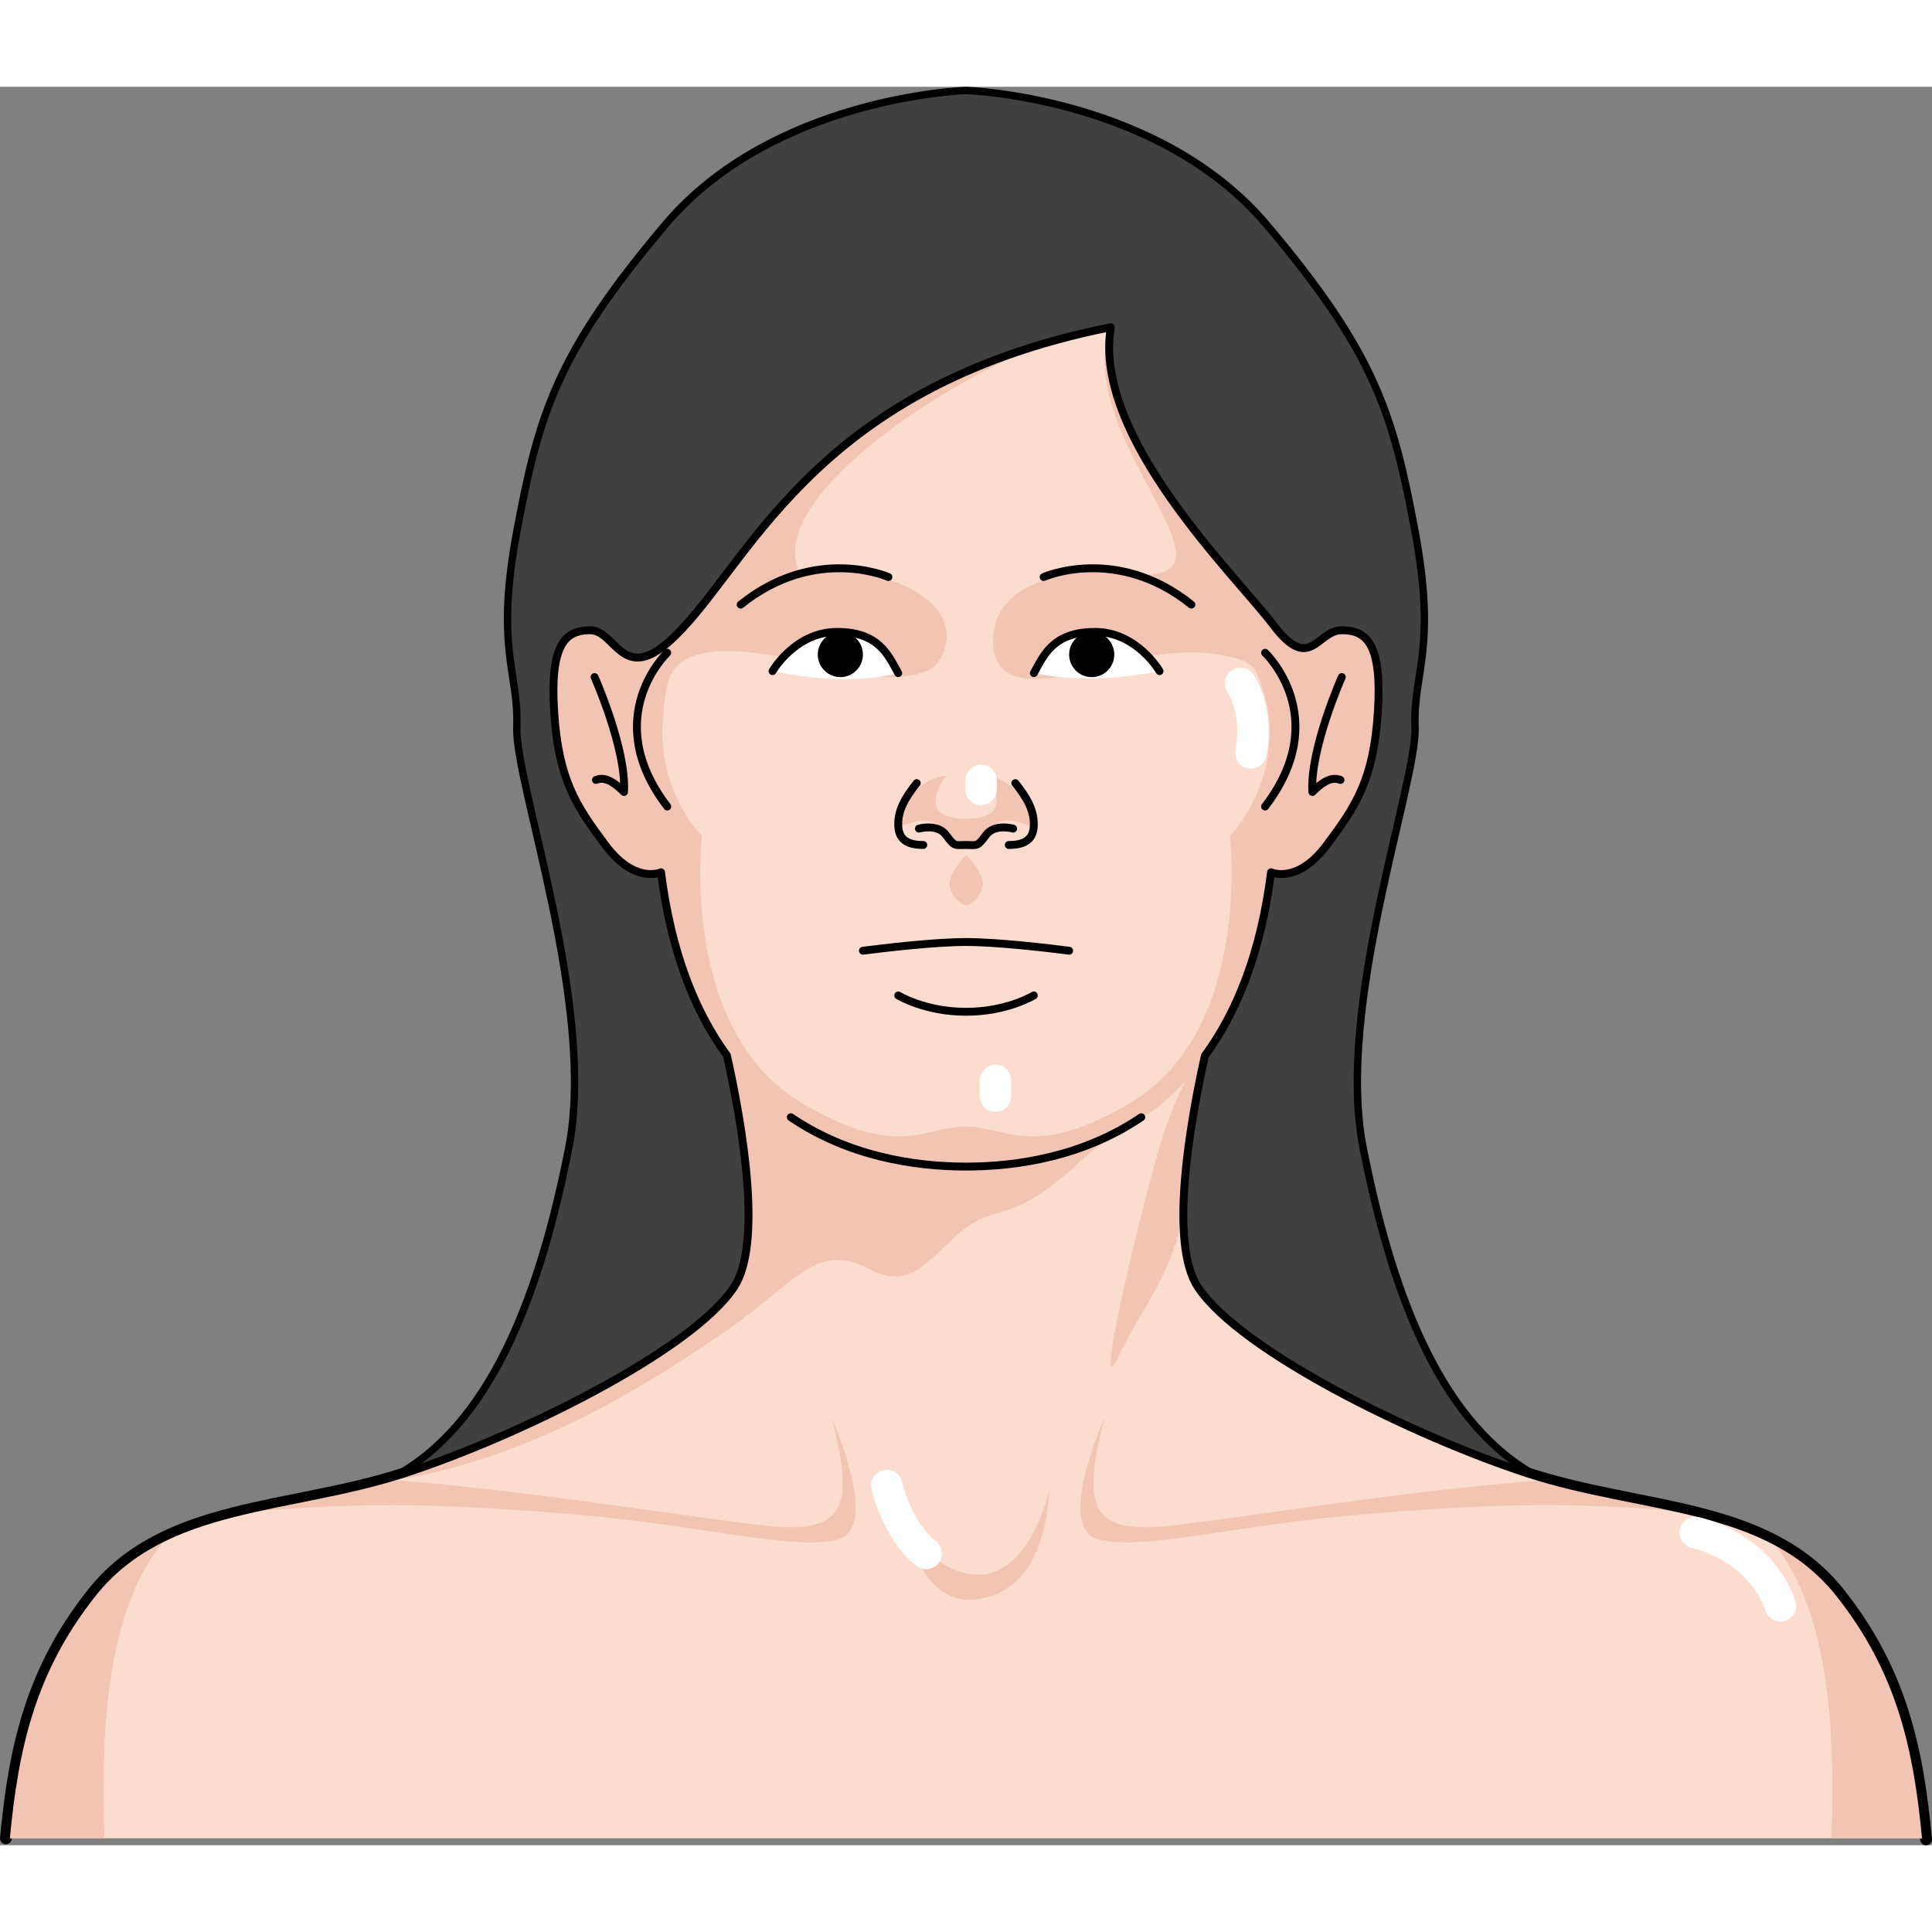 <?xml version="1.0" encoding="utf-8"?>
<!-- Created by: Science Figures, www.sciencefigures.org, Generator: Science Figures Editor -->
<!DOCTYPE svg PUBLIC "-//W3C//DTD SVG 1.0//EN" "http://www.w3.org/TR/2001/REC-SVG-20010904/DTD/svg10.dtd">
<svg version="1.0" id="Layer_1" xmlns="http://www.w3.org/2000/svg" xmlns:xlink="http://www.w3.org/1999/xlink" 
	 width="800px" height="800px" viewBox="0 0 490.402 446.357" enable-background="new 0 0 490.402 446.357"
	 xml:space="preserve">
<rect x="0" y="0" width="490.402" height="446.357" fill="#808080" stroke="none"/>
<symbol  id="New_Symbol_4_1_" viewBox="-326.407 -234.938 652.814 469.878">
	<g>
		<defs>
			<polygon id="SVGID_1_" points="326.407,234.939 -326.407,234.939 -326.407,-217.649 326.407,-217.649 			"/>
		</defs>
		<clipPath id="SVGID_2_">
			<use xlink:href="#SVGID_1_"  overflow="visible"/>
		</clipPath>
		<g clip-path="url(#SVGID_2_)">
			<path fill="#C49D89" d="M322.423-217.649c-4.271,9.878-9.852,19.529-17.148,28.313c-31.9,38.394-54.936,35.439-84.479,46.076
				c-29.535,10.635-87.422,23.625-112.83,47.846C82.567-71.198,83.155-68.243,84.339-48.158c1.178,20.089,2.957,41.946,8.273,57.89
				c5.318,15.955,5.906,22.449,5.906,22.449s20.078-2.949,23.629,38.995c3.543,41.935-15.949,34.263-21.268,30.712
				c0,0,2.953,43.123-11.221,72.665c-14.182,29.528-50.063,56.693-89.424,56.693c-39.354,0-75.244-27.165-89.414-56.693
				c-14.189-29.542-11.229-72.665-11.229-72.665c-5.316,3.551-24.82,11.223-21.27-30.712c3.545-41.944,23.631-38.995,23.631-38.995
				s0.592-6.494,5.904-22.449c5.318-15.943,7.09-37.801,8.271-57.89c1.184-20.085,1.771-23.04-23.627-47.257
				c-25.4-24.221-83.291-37.211-112.834-47.846c-29.527-10.637-52.566-7.683-84.469-46.076c-7.297-8.783-12.879-18.435-17.15-28.313
				H322.423z"/>
			<g>
				<g>
					<path fill="#BA8E79" d="M107.499-95.415c-25.4,24.217-24.813,27.172-23.631,47.257c1.18,20.089,2.959,41.946,8.275,57.89
						c5.316,15.955,5.906,22.449,5.906,22.449s20.076-2.949,23.625,38.995c3.545,41.935-15.949,34.263-21.264,30.712
						c0,0,2.953,43.123-11.223,72.665c-6.373,13.271-17.15,26.039-30.654,36.101c14.33-12.785,17.111-66.443,0.002-59.998
						c-11.259,4.24-37.326,12.008-45.543-1.545c-3.462-5.71-3.301-15.893-1.642-22.1c1.692-6.328,5.933-7.439,12.163-7.473
						c8.984-0.049,18.553,2.641,27.427,0.453c10.534-2.6,20.476-8.909,30.29-13.402c8.902-4.074,11.32-15.53,8.792-24.609
						C86.31,68.646,64.997,68.354,64.997,54.104c0-16.99,8.422-50.321-15.156-62.495C26.302-20.542,18.04-0.008-0.146,0.066
						c-0.012,0-0.025-0.003-0.043-0.003c-0.014,0-0.027,0.003-0.041-0.006c-18.344-0.065-26.605-20.6-50.146-8.448
						C-73.952,3.783-65.53,37.114-65.53,54.104c0,16.992-26.969,10.805-25.699,35.577c0.576,11.225,7.027,19.41,16.637,24.815
						c12.918,7.266,31.252,6.893,45.557,5.922c11.171-0.758,19.867,0.117,21.953,12.897c5.091,31.185-34.719,23.845-51.984,17.339
						c-17.063-6.428-14.341,46.903-0.119,59.881c-13.406-10.046-24.123-22.767-30.465-35.983
						c-14.186-29.542-11.225-72.665-11.225-72.665c-5.32,3.551-24.82,11.223-21.271-30.712
						c3.547-41.944,23.633-38.995,23.633-38.995s0.592-6.494,5.902-22.449c5.32-15.943,7.09-37.801,8.273-57.89
						c1.182-20.085,1.77-23.04-23.627-47.257c-25.4-24.221-83.291-37.211-112.836-47.846c-0.512-0.186-1.016-0.34-1.525-0.529
						c0,0,103.324,27.236,126.547,42.393c23.219,15.156,21.828,30.733,19.723,59.785c-2.104,29.051,11.535,33.801,24.262,23.129
						c12.646-10.605,51.137-6.885,51.607-6.842c0.467-0.043,38.805-3.764,51.453,6.842c12.725,10.672,26.363,5.922,24.26-23.129
						c-2.105-29.052-3.496-44.629,19.727-59.785c23.217-15.156,126.541-42.393,126.541-42.393s0,0.029,0,0.031
						c-0.49,0.174-0.969,0.319-1.467,0.498C190.792-132.626,132.903-119.636,107.499-95.415z"/>
					<path fill="#BA8E79" d="M14.694,31.581c-6.586-2.168-14.928-1.563-14.928-1.563s-8.346-0.605-14.932,1.563
						c0,0-13.742-4.568-10.373-9.622c3.371-5.053,16.504,4.812,25.305,4.812s21.932-9.864,25.301-4.812
						C28.435,27.013,14.694,31.581,14.694,31.581z"/>
					<path fill="#BA8E79" d="M4.015,66.165h-4.248h-4.25c0,0-3.037-12.061,4.25-12.061C7.05,54.104,4.015,66.165,4.015,66.165z"/>
					<g>
						<path fill="#BA8E79" d="M-0.233,71.559c0,0,0.852,3.958,0,7.153C-1.089,75.517-0.233,71.559-0.233,71.559z"/>
						<path fill="#BA8E79" d="M16.663,84.85c-1.701,12.048-10.92,11.628-10.92,11.628s7.031-9.263-5.977-9.263
							c-13.014,0-5.982,9.263-5.982,9.263s-9.215,0.42-10.918-11.628s4.648-2.164,12.021-2.164c2.971,0,4.299-1.817,4.879-3.974
							c0.574,2.156,1.902,3.974,4.875,3.974C12.015,82.686,18.366,72.802,16.663,84.85z"/>
					</g>
					<path fill="#BA8E79" d="M-67.259-13.938c8.525,0,31.52-9.824,31.52-45.661c0-35.839,25.471-46.821,35.125-46.821
						s20.182,4.625,20.182,46.242c0,28.902,11.984,34.16,19.035,36.305c0,0-50.426,11.668-61.67,9.936
						C-34.31-15.669-67.259-13.938-67.259-13.938z"/>
				</g>
				<g>
					<path fill="#E4BFB0" d="M67.86,153.731c-2.557,0-4.625,2.07-4.625,4.625c0,47.535-20.383,53.096-20.592,53.145
						c-2.447,0.602-4.006,3.063-3.451,5.52c0.551,2.459,2.92,4.021,5.402,3.523c1.139-0.235,27.889-6.386,27.889-62.188
						C72.483,155.802,70.417,153.731,67.86,153.731z"/>
					<path fill="#E4BFB0" d="M89.222,82.553c-0.219,0-0.439,0.016-0.66,0.048c-2.531,0.361-4.285,2.704-3.924,5.232
						c1.742,12.189-6.77,19.154-6.855,19.224c-1.99,1.595-2.318,4.505-0.723,6.499c1.598,1.99,4.502,2.318,6.504,0.723
						c0.518-0.416,12.711-10.393,10.23-27.756C93.466,84.217,91.487,82.553,89.222,82.553z"/>
					<path fill="#E4BFB0" d="M8.069,93.583c0-2.359-1.914-4.271-4.271-4.271s-4.271,1.912-4.271,4.271
						c0,2.36,1.914,4.271,4.271,4.271S8.069,95.943,8.069,93.583z"/>
					<path fill="#E4BFB0" d="M26.581-4.999c-1.41,0-2.795,0.641-3.703,1.852C17.694,3.769,6.696,5.725,6.585,5.745
						c-2.512,0.43-4.211,2.816-3.781,5.329c0.42,2.517,2.783,4.206,5.311,3.79c0.6-0.1,14.732-2.553,22.16-12.465
						c1.537-2.045,1.119-4.941-0.926-6.474C28.519-4.698,27.544-4.999,26.581-4.999z"/>
					<path fill="#E4BFB0" d="M311.161-234.938c-1.719,0-3.367,0.959-4.166,2.61c-22.002,45.471-58.535,57.608-58.9,57.726
						c-2.436,0.777-3.777,3.381-2.996,5.814c0.779,2.43,3.361,3.771,5.813,2.995c1.654-0.528,40.697-13.504,64.412-62.507
						c1.109-2.299,0.148-5.066-2.15-6.18C312.522-234.792,311.837-234.938,311.161-234.938z"/>
				</g>
				<path fill="#BA8E79" d="M220.325-143.261c-17.426,6.273-44.697,13.392-69.367,23.129c-0.754-1.5,0.098-2.883,3.498-3.988
					c16.834-5.479,44.002-21.869,28.014-22.991c-15.99-1.123-113.064-12.345-82.01-11.854c31.057,0.491,64.334-3.857,104.408,2.877
					c37.418,6.289,55.406,0.833,70.732-6.838C257.013-151.468,240.128-150.39,220.325-143.261z M-182.343-147.111
					c-15.99,1.122,11.178,17.513,28.012,22.991c3.547,1.152,4.336,2.607,3.4,4.184c-24.803-9.839-52.32-17.008-69.871-23.324
					c-18.301-6.595-34.111-7.98-51.082-17.215l-6.471-3.904c-0.057-0.039-0.113-0.082-0.174-0.119
					c16.053,8.459,33.857,15.119,73.787,8.41c40.074-6.734,73.352-2.386,104.406-2.877
					C-69.276-159.456-166.351-148.234-182.343-147.111z"/>
				
					<path fill="none" stroke="#8A543E" stroke-width="2" stroke-linecap="round" stroke-linejoin="round" stroke-miterlimit="10" d="
					M-91.229,116.462c0,0-20.482-22.449,0-53.56"/>
				
					<path fill="none" stroke="#8A543E" stroke-width="2" stroke-linecap="round" stroke-linejoin="round" stroke-miterlimit="10" d="
					M90.761,116.462c0,0,20.475-22.449,0-53.56"/>
				
					<path fill="none" stroke="#8A543E" stroke-width="2" stroke-linecap="round" stroke-linejoin="round" stroke-miterlimit="10" d="
					M-77.782,8.554c3.551-5.515,19.693-27.171,34.256-30.721c14.58-3.541,32.145-3.152,43.164-3.152"/>
				<path fill="#FFFFFF" d="M-54.343,120.204c0,0,6.691,11.615,19.09,11.615c12.408,0,15.166-6.896,18.119-12.205
					C-17.134,119.614-31.231,113.968-54.343,120.204z"/>
				
					<path fill="none" stroke="#000000" stroke-width="2" stroke-linecap="round" stroke-linejoin="round" stroke-miterlimit="10" d="
					M-54.343,120.204c0,0,6.691,11.615,19.09,11.615c12.408,0,15.166-6.896,18.119-12.205"/>
				<path d="M-27.583,125.11c0-3.691-2.99-6.682-6.684-6.682c-3.689,0-6.68,2.99-6.68,6.682c0,3.697,2.99,6.686,6.68,6.686
					C-30.573,131.796-27.583,128.808-27.583,125.11z"/>
				
					<path fill="none" stroke="#8A543E" stroke-width="2" stroke-linecap="round" stroke-linejoin="round" stroke-miterlimit="10" d="
					M-11.624,93.813c0,0-7.09-8.463-7.09-15.557c0-7.081,2.371-6.693,6.504-6.693"/>
				
					<path fill="none" stroke="#8A543E" stroke-width="2" stroke-linecap="round" stroke-linejoin="round" stroke-miterlimit="10" d="
					M77.312,8.554C73.771,3.039,57.624-18.617,43.05-22.167c-14.563-3.541-32.131-3.152-43.164-3.152"/>
				<path fill="#FFFFFF" d="M53.884,120.204c0,0-6.693,11.615-19.098,11.615c-12.406,0-15.166-6.896-18.119-12.205
					C16.667,119.614,32.11,114.683,53.884,120.204z"/>
				
					<path fill="none" stroke="#000000" stroke-width="2" stroke-linecap="round" stroke-linejoin="round" stroke-miterlimit="10" d="
					M53.884,120.204c0,0-6.693,11.615-19.098,11.615c-12.406,0-15.166-6.896-18.119-12.205"/>
				<path d="M27.116,125.11c0-3.691,2.994-6.682,6.682-6.682c3.691,0,6.682,2.99,6.682,6.682c0,3.697-2.99,6.686-6.682,6.686
					C30.11,131.796,27.116,128.808,27.116,125.11z"/>
				
					<path fill="none" stroke="#8A543E" stroke-width="2" stroke-linecap="round" stroke-linejoin="round" stroke-miterlimit="10" d="
					M11.155,93.813c0,0,7.084-8.463,7.084-15.557c0-7.081-2.363-6.693-6.488-6.693"/>
				
					<path fill="none" stroke="#8A543E" stroke-width="2" stroke-linecap="round" stroke-linejoin="round" stroke-miterlimit="10" d="
					M13.12,75.308c0,0-5.506,7.483-8.463,4.521C1.706,76.88,5.315,69.001-0.146,69.001c-5.455,0-2.021,7.879-4.975,10.828
					c-2.961,2.962-8.471-4.521-8.471-4.521"/>
				
					<path fill="none" stroke="#8A543E" stroke-width="2" stroke-linecap="round" stroke-linejoin="round" stroke-miterlimit="10" d="
					M-34.462,39.077c1.895,0,6.645,0,9.256,0c5.711,0,9.664,9.451,25.018,4.529c15.344,4.922,19.219-4.529,24.932-4.529
					c2.605,0,7.363,0,9.252,0"/>
				
					<path fill="none" stroke="#8A543E" stroke-width="2" stroke-linecap="round" stroke-linejoin="round" stroke-miterlimit="10" d="
					M19.03,32.972c0,0-6.041-2.953-19.264-2.953c-13.229,0-19.262,2.953-19.262,2.953"/>
				
					<path fill="none" stroke="#8A543E" stroke-width="2" stroke-linecap="round" stroke-linejoin="round" stroke-miterlimit="10" d="
					M-20.04,148.063c0,0-21.619,9.604-43.73-8.176"/>
				
					<path fill="none" stroke="#8A543E" stroke-width="2" stroke-linecap="round" stroke-linejoin="round" stroke-miterlimit="10" d="
					M19.567,148.063c0,0,21.619,9.604,43.727-8.176"/>
			</g>
		</g>
		<g clip-path="url(#SVGID_2_)">
			<path fill="none" stroke="#8A543E" stroke-width="2" stroke-miterlimit="10" d="M109.936,90.069c0,0-7.593-14.107-9.983-32.878
				c4.435,2.984,9.559-2.135,9.983-5.978"/>
			<path fill="none" stroke="#8A543E" stroke-width="2" stroke-miterlimit="10" d="M-110.653,90.069c0,0,7.599-14.107,9.988-32.878
				c-4.439,2.984-9.563-2.135-9.988-5.978"/>
		</g>
	</g>
</symbol>
<g id="New_Symbol_2_1_">
</g>
<g id="New_Symbol_2">
</g>
<g id="New_Symbol_3">
</g>
<g id="New_Symbol_3_1_">
</g>
<g id="New_Symbol_4">
</g>
<g id="New_Symbol_5">
</g>
<g id="New_Symbol">
</g>
<g>
	<g>
		<path fill="none" stroke="#000000" stroke-width="3" stroke-linecap="round" stroke-linejoin="round" stroke-miterlimit="10" d="
			M488.902,444.857c-2.152-22.846-6.322-42.648-22.053-62.461c-18.232-22.963-49.973-20.938-79.014-30.394
			c-23.471-14.179-35.291-46.595-42.381-82.558c-7.096-35.967,13.67-92.691,13.166-106.878c-0.504-14.18,5.576-19.754,0-49.638
			c-5.566-29.885-10.131-45.074-37.482-77.493C294.064,3.346,246.18,1.531,245.211,1.5h-0.023h-0.023
			c-0.969,0.031-48.855,1.846-75.932,33.937c-27.352,32.419-31.908,47.608-37.484,77.493c-5.566,29.884,0.509,35.458,0,49.638
			c-0.506,14.187,20.259,70.911,13.176,106.878c-7.092,35.963-18.92,68.379-42.385,82.558c-29.037,9.456-60.785,7.431-79.018,30.394
			C7.852,402.133,3.656,421.86,1.5,444.596"/>
		<path fill="#404041" d="M345.455,269.445c-7.096-35.967,13.67-92.691,13.166-106.878c-0.504-14.18,5.576-19.754,0-49.638
			c-5.566-29.885-10.131-45.074-37.482-77.493C294.064,3.346,246.18,1.531,245.211,1.5l0,0h-0.023h-0.023l0,0
			c-0.969,0.031-48.855,1.846-75.932,33.937c-27.352,32.419-31.908,47.608-37.484,77.493c-5.566,29.884,0.509,35.458,0,49.638
			c-0.506,14.187,20.259,70.911,13.176,106.878c-7.092,35.963-18.92,68.379-42.385,82.558h142.625h0.047h142.625
			C364.365,337.824,352.545,305.408,345.455,269.445z"/>
		
			<path fill="none" stroke="#000000" stroke-width="0.75" stroke-linecap="round" stroke-linejoin="round" stroke-miterlimit="10" d="
			M345.455,269.445c-7.096-35.967,13.67-92.691,13.166-106.878c-0.504-14.18,5.576-19.754,0-49.638
			c-5.566-29.885-10.131-45.074-37.482-77.493C294.064,3.346,246.18,1.531,245.211,1.5l0,0h-0.023h-0.023l0,0
			c-0.969,0.031-48.855,1.846-75.932,33.937c-27.352,32.419-31.908,47.608-37.484,77.493c-5.566,29.884,0.509,35.458,0,49.638
			c-0.506,14.187,20.259,70.911,13.176,106.878c-7.092,35.963-18.92,68.379-42.385,82.558h142.625h0.047h142.625
			C364.365,337.824,352.545,305.408,345.455,269.445z"/>
		<path fill="#FCDCCE" d="M488.875,444.596c-2.158-22.734-6.355-42.466-22.027-62.201c-18.232-22.963-49.971-20.939-79.014-30.392
			c-29.037-9.455-72.939-31.07-83.75-47.271c-7.303-10.958-2.262-40.705,1.775-58.855c8.029-10.977,14.184-25.971,16.771-46.495
			c0,0,6.637,3.121,14.115-6.883c7.465-9.997,11.898-16.639,13-33.793c1.104-17.152-2.768-20.755-9.131-20.755
			c-6.367,0-8.027,11.076-17.434-1.373c-9.406-12.451-45.93-47.596-41.225-75.546c-77.75,15.502-92.422,62.541-112.336,79.975
			c-11.748,10.275-13.449-3.056-19.82-3.056c-6.363,0-10.236,3.603-9.135,20.755c1.107,17.154,5.537,23.796,13.004,33.793
			c7.479,10.004,14.117,6.883,14.117,6.883c2.582,20.469,8.709,35.444,16.709,46.426c4.041,18.133,9.104,47.951,1.789,58.925
			c-10.807,16.201-54.705,37.816-83.746,47.271c-29.039,9.452-60.785,7.429-79.02,30.392C7.852,402.13,3.656,421.861,1.502,444.596
			H488.875z"/>
		<g>
			<path fill="#F2C4B3" d="M284.648,263.016c-13.607,9.498-39.428,9.424-39.428,9.424c-44.197,0-60.66-28.212-60.66-28.212
				l-0.504-0.025c0.33,0.48,0.645,0.992,0.982,1.458c4.041,18.133,9.104,47.951,1.789,58.926
				c-10.807,16.201-54.705,37.816-83.746,47.271c-3.205,1.043-6.447,1.929-9.693,2.738c40.336-4.189,74.559-27.689,90.68-38.664
				c17.438-11.866,23.01-23.248,36.813-15.74s17.923-10.654,31.487-14.049c13.563-3.386,18.646-11.623,35.918-25.301
				L284.648,263.016z"/>
			<path fill="#F2C4B3" d="M301.195,278.981c0.775-11.388,3.119-23.865,5.209-33.251c0.35-0.482,0.676-1.006,1.02-1.503h-1.539
				c0,0-6.094,7.755-10.646,21.944c-4.551,14.19-18.352,71.078-11.385,56.301c6.057-12.84,14.773-22.525,16.229-37.299
				C300.271,283.271,300.66,281.182,301.195,278.981z"/>
			<g>
				<path fill="#F2C4B3" d="M225.143,353.47c3.148,5.088,6.295,32.216,22.279,30.519c15.986-1.698,18.408-19.374,18.893-27.609
					c0,0-5.33,23.98-20.588,21.07C230.471,374.545,225.143,353.47,225.143,353.47z"/>
				<path fill="#F2C4B3" d="M427.941,361.715c-11.502-2.699-23.777-4.559-35.754-7.992c-30.938,1.952-80.191,10.021-95.879,11.614
					c-19.951,2.032-21.557-5.565-15.984-27.364c0,0-12.59,27.929-1.453,30.798c11.136,2.866,34.629-3.65,66.115-6.323
					C372.533,360.105,396.382,358.805,427.941,361.715z"/>
				<path fill="#F2C4B3" d="M212.586,368.771c11.139-2.869-1.454-30.798-1.454-30.798c5.571,21.799,3.966,29.396-15.983,27.364
					c-16.037-1.631-67.15-10.022-97.914-11.736c-12.961,3.572-26.23,5.397-38.424,8.584c33.916-3.492,58.771-2.193,87.66,0.263
					C177.957,365.12,201.447,371.637,212.586,368.771z"/>
			</g>
		</g>
		<g>
			<path fill="#F2C4B3" d="M250.211,174.889c0,0,8.795,10.928-5,10.928c-13.797,0-5-10.928-5-10.928
				c-10.188,1.021-12.172,13.109-12.172,13.109c9.223-3.929,10.502-0.329,12.592,2.591c2.092,2.925,4.58,1.914,4.58,1.914
				s2.486,1.011,4.578-1.914c2.09-2.92,3.371-6.52,12.592-2.591C262.381,187.998,260.398,175.91,250.211,174.889z"/>
			<path fill="#F2C4B3" d="M245.25,195.04c0,0-5.539,5.321-3.953,8.866c1.585,3.543,3.953,3.921,3.953,3.921
				s2.367-0.378,3.953-3.921C250.789,200.361,245.25,195.04,245.25,195.04z"/>
			<path fill="#F2C4B3" d="M287.297,123.604c-12.479-1.77-36.352,0.55-35.191,18.286c0.425,6.499,4.91,8.433,10.725,8.439
				c9.461,0.011,18.049-4.577,27.283-5.711c6.4-0.786,13.002-1.672,19.402-0.423c2.164,0.422,5.502,0.995,7.396,2.204
				c2.281,1.458,3.035,4.767,3.803,7.21c3.961,12.627,0.111,26.867-8.521,36.642c0,0,5.846,49.153-25.326,67.688
				c-24.498,14.57-31.34,5.984-41.686,5.984c-10.342,0-17.186,8.586-41.684-5.984c-31.17-18.535-25.326-67.688-25.326-67.688
				c-2.486-2.815-4.596-5.962-6.216-9.352c-3.007-6.293-4.272-13.339-3.669-20.284c0.391-4.501,0.426-11.163,4.312-14.25
				c5.522-4.388,15.66-3.158,22.073-2.255c8.811,1.24,17.354,3.872,26.133,5.287c4.29,0.691,8.509,0.616,12.648-0.467
				c3.863-1.011,5.6-3.267,6.527-7.079c2.561-10.521-10.947-16.528-19.06-17.932c-4.095-0.708-8.283-0.89-12.433-0.739
				c-0.371,0.013-5.32,0.618-5.418,0.423c-9.154-18.258,33.824-47.267,61.611-58.308c-62.789,18.521-76.725,59.657-95.059,75.71
				c-11.75,10.277-13.449-3.055-19.82-3.055c-6.365,0-10.236,3.603-9.137,20.754c1.107,17.154,5.537,23.797,13.006,33.794
				c7.479,10.006,14.115,6.882,14.115,6.882c2.584,20.471,8.709,35.444,16.709,46.426c0.004,0.023,0.01,0.042,0.025,0.079
				c18.781,29.383,60.66,28.207,60.66,28.207s41.883,1.176,60.662-28.207c0.088-0.139,0.199-0.268,0.288-0.409
				c7.892-10.938,13.944-25.806,16.499-46.096c0,0,6.637,3.124,14.115-6.882c7.465-9.997,11.898-16.64,13-33.794
				c1.102-17.151-2.768-20.754-9.129-20.754c-6.369,0-8.029,11.076-17.434-1.373c-9.408-12.449-45.932-47.596-41.227-75.547
				C271.381,88.503,319.35,126.836,287.297,123.604z"/>
		</g>
		<path fill="none" stroke="#000000" stroke-width="2" stroke-linecap="round" stroke-linejoin="round" stroke-miterlimit="10" d="
			M232.699,176.754c-3.041,3.807-4.703,6.851-4.703,10.454c0,3.596,1.938,5.252,6.363,5.252"/>
		<path fill="none" stroke="#000000" stroke-width="2" stroke-linecap="round" stroke-linejoin="round" stroke-miterlimit="10" d="
			M257.715,176.754c3.049,3.807,4.705,6.851,4.705,10.454c0,3.596-1.939,5.252-6.361,5.252"/>
		<path fill="none" stroke="#000000" stroke-width="2" stroke-linecap="round" stroke-linejoin="round" stroke-miterlimit="10" d="
			M257.164,188.31c0,0-4.701-1.379-6.918,1.666c-2.209,3.044-2.23,2.484-4.996,2.484h-0.086c-2.752,0-2.782,0.56-4.992-2.484
			c-2.219-3.045-6.92-1.666-6.92-1.666"/>
		<g>
			<path fill="none" stroke="#000000" stroke-width="2" stroke-linecap="round" stroke-linejoin="round" stroke-miterlimit="10" d="
				M219.033,219.3c5.051-0.646,18.092-2.21,26.178-2.21c8.08,0,21.119,1.563,26.17,2.21"/>
		</g>
		<path fill="none" stroke="#000000" stroke-width="2" stroke-linecap="round" stroke-linejoin="round" stroke-miterlimit="10" d="
			M262.42,230.647c0,0-6.756,4.155-17.209,4.155c-10.459,0-17.215-4.155-17.215-4.155"/>
		<g>
			<path fill="#FFFFFF" d="M196.09,148.331c0,0,5.74-9.958,16.369-9.958c10.641,0,13.002,5.91,15.537,10.466
				C227.996,148.839,216.066,152.54,196.09,148.331z"/>
			<path fill="none" stroke="#000000" stroke-width="2" stroke-linecap="round" stroke-linejoin="round" stroke-miterlimit="10" d="
				M196.09,148.331c0,0,5.74-9.958,16.369-9.958c10.641,0,13.002,5.91,15.537,10.466"/>
			<path d="M219.033,144.125c0,3.16-2.567,5.728-5.721,5.728c-3.172,0-5.736-2.567-5.736-5.728c0-3.168,2.564-5.733,5.736-5.733
				C216.466,138.392,219.033,140.957,219.033,144.125z"/>
			<path fill="#FFFFFF" d="M294.332,148.331c0,0-5.741-9.958-16.377-9.958c-10.639,0-13.004,5.91-15.535,10.466
				C262.42,148.839,275.391,152.146,294.332,148.331z"/>
			<path fill="none" stroke="#000000" stroke-width="2" stroke-linecap="round" stroke-linejoin="round" stroke-miterlimit="10" d="
				M225.51,124.445c0,0-18.547-8.239-37.5,7.005"/>
			<path fill="none" stroke="#000000" stroke-width="2" stroke-linecap="round" stroke-linejoin="round" stroke-miterlimit="10" d="
				M294.332,148.331c0,0-5.741-9.958-16.377-9.958c-10.639,0-13.004,5.91-15.535,10.466"/>
			<path d="M271.381,144.125c0,3.16,2.564,5.728,5.727,5.728c3.17,0,5.732-2.567,5.732-5.728c0-3.168-2.563-5.733-5.732-5.733
				C273.945,138.392,271.381,140.957,271.381,144.125z"/>
			<path fill="none" stroke="#000000" stroke-width="2" stroke-linecap="round" stroke-linejoin="round" stroke-miterlimit="10" d="
				M264.904,124.445c0,0,18.545-8.239,37.508,7.005"/>
		</g>
		<g>
			<path fill="none" stroke="#000000" stroke-width="2" stroke-linecap="round" stroke-linejoin="round" stroke-miterlimit="10" d="
				M169.369,143.666c0,0-17.332,16.354,0,39.032"/>
			<path fill="none" stroke="#000000" stroke-width="2" stroke-linecap="round" stroke-linejoin="round" stroke-miterlimit="10" d="
				M321.119,143.666c0,0,17.344,16.354,0,39.032"/>
		</g>
		<path fill="none" stroke="#000000" stroke-width="2" stroke-linecap="round" stroke-linejoin="round" stroke-miterlimit="10" d="
			M200.736,261.566c14.59,9.891,31.248,12.526,44.475,12.526c13.229,0,29.877-2.636,44.473-12.526"/>
		<path fill="#F2C4B3" d="M465.027,440.013c-0.033,1.575-0.082,3.098-0.141,4.583h24.459c-2.152-22.797-6.328-42.569-22.031-62.347
			c-5.225-6.58-11.588-11.067-18.65-14.402C463.959,384.764,465.555,414.934,465.027,440.013z"/>
		<path fill="#F2C4B3" d="M26.492,444.596c-0.059-1.485-0.107-3.008-0.141-4.583c-0.527-25.079,1.066-55.249,16.363-72.166
			c-7.063,3.335-13.426,7.822-18.652,14.402c-15.701,19.777-19.879,39.55-22.029,62.347H26.492z"/>
		<path fill="none" stroke="#000000" stroke-width="2" stroke-linecap="round" stroke-linejoin="round" stroke-miterlimit="10" d="
			M488.877,444.596c-2.158-22.735-6.357-42.463-22.027-62.199c-18.232-22.963-49.973-20.938-79.014-30.394
			c-29.038-9.452-72.943-31.068-83.75-47.271c-7.289-10.938-2.279-40.598,1.746-58.764c8.045-10.981,14.207-26.03,16.799-46.587
			c0,0,6.637,3.124,14.115-6.882c7.465-9.997,11.898-16.64,13-33.794c1.102-17.151-2.768-20.754-9.129-20.754
			c-6.369,0-8.029,11.076-17.434-1.373c-9.408-12.449-45.932-47.596-41.227-75.547c-77.748,15.502-92.42,62.54-112.334,79.975
			c-11.75,10.277-13.449-3.055-19.82-3.055c-6.365,0-10.236,3.603-9.137,20.754c1.107,17.154,5.537,23.797,13.006,33.794
			c7.479,10.006,14.115,6.882,14.115,6.882c2.592,20.505,8.709,35.525,16.734,46.505c4.031,18.147,9.066,47.892,1.764,58.846
			c-10.809,16.203-54.705,37.819-83.746,47.271c-29.037,9.456-60.785,7.431-79.018,30.394C7.852,402.133,3.656,421.86,1.5,444.596"
			/>
		<g>
			<path fill="none" stroke="#000000" stroke-width="2" stroke-linecap="round" stroke-linejoin="round" stroke-miterlimit="10" d="
				M340.59,149.834c0,0-8.141,18.318-7.463,29.173c3.394-3.393,5.43-3.73,7.123-3.053"/>
			<path fill="none" stroke="#000000" stroke-width="2" stroke-linecap="round" stroke-linejoin="round" stroke-miterlimit="10" d="
				M150.921,149.834c0,0,8.143,18.318,7.465,29.173c-3.394-3.393-5.429-3.73-7.125-3.053"/>
		</g>
	</g>
	<g>
		<path fill="#FFFFFF" d="M317.547,173.06c-0.236,0-0.477-0.021-0.719-0.067c-2.17-0.389-3.607-2.471-3.211-4.637
			c1.641-9.04-1.879-14.434-2.031-14.66c-1.215-1.82-0.752-4.295,1.053-5.53c1.797-1.231,4.258-0.812,5.512,0.984
			c0.23,0.328,5.586,8.158,3.316,20.633C321.121,171.707,319.439,173.06,317.547,173.06z"/>
		<path fill="#FFFFFF" d="M249.023,182.37c-2.207,0-3.992-1.784-3.992-3.989v-2.328c0-2.203,1.785-3.99,3.992-3.99
			c2.205,0,3.992,1.787,3.992,3.99v2.328C253.016,180.586,251.229,182.37,249.023,182.37z"/>
		<path fill="#FFFFFF" d="M235.049,376.289c-0.85,0-1.711-0.273-2.436-0.837c-8.356-6.453-11.307-19.032-11.428-19.565
			c-0.492-2.145,0.85-4.279,2.996-4.771c2.152-0.502,4.284,0.842,4.783,2.99c0.023,0.102,2.455,10.339,8.529,15.033
			c1.746,1.349,2.064,3.852,0.717,5.598C237.428,375.754,236.246,376.289,235.049,376.289z"/>
		<path fill="#FFFFFF" d="M451.916,389.596c-1.652,0-3.197-1.039-3.77-2.684c-4.525-13.006-18.506-15.999-18.646-16.027
			c-2.16-0.445-3.553-2.549-3.111-4.709c0.439-2.158,2.553-3.554,4.707-3.112c0.758,0.153,18.586,3.978,24.588,21.225
			c0.727,2.079-0.375,4.354-2.455,5.081C452.793,389.521,452.352,389.596,451.916,389.596z"/>
		<path fill="#FFFFFF" d="M252.678,260.201c-2.205,0-3.99-1.784-3.99-3.989v-3.992c0-2.2,1.785-3.991,3.99-3.991
			c2.207,0,3.992,1.791,3.992,3.991v3.992C256.67,258.417,254.885,260.201,252.678,260.201z"/>
	</g>
</g>
</svg>